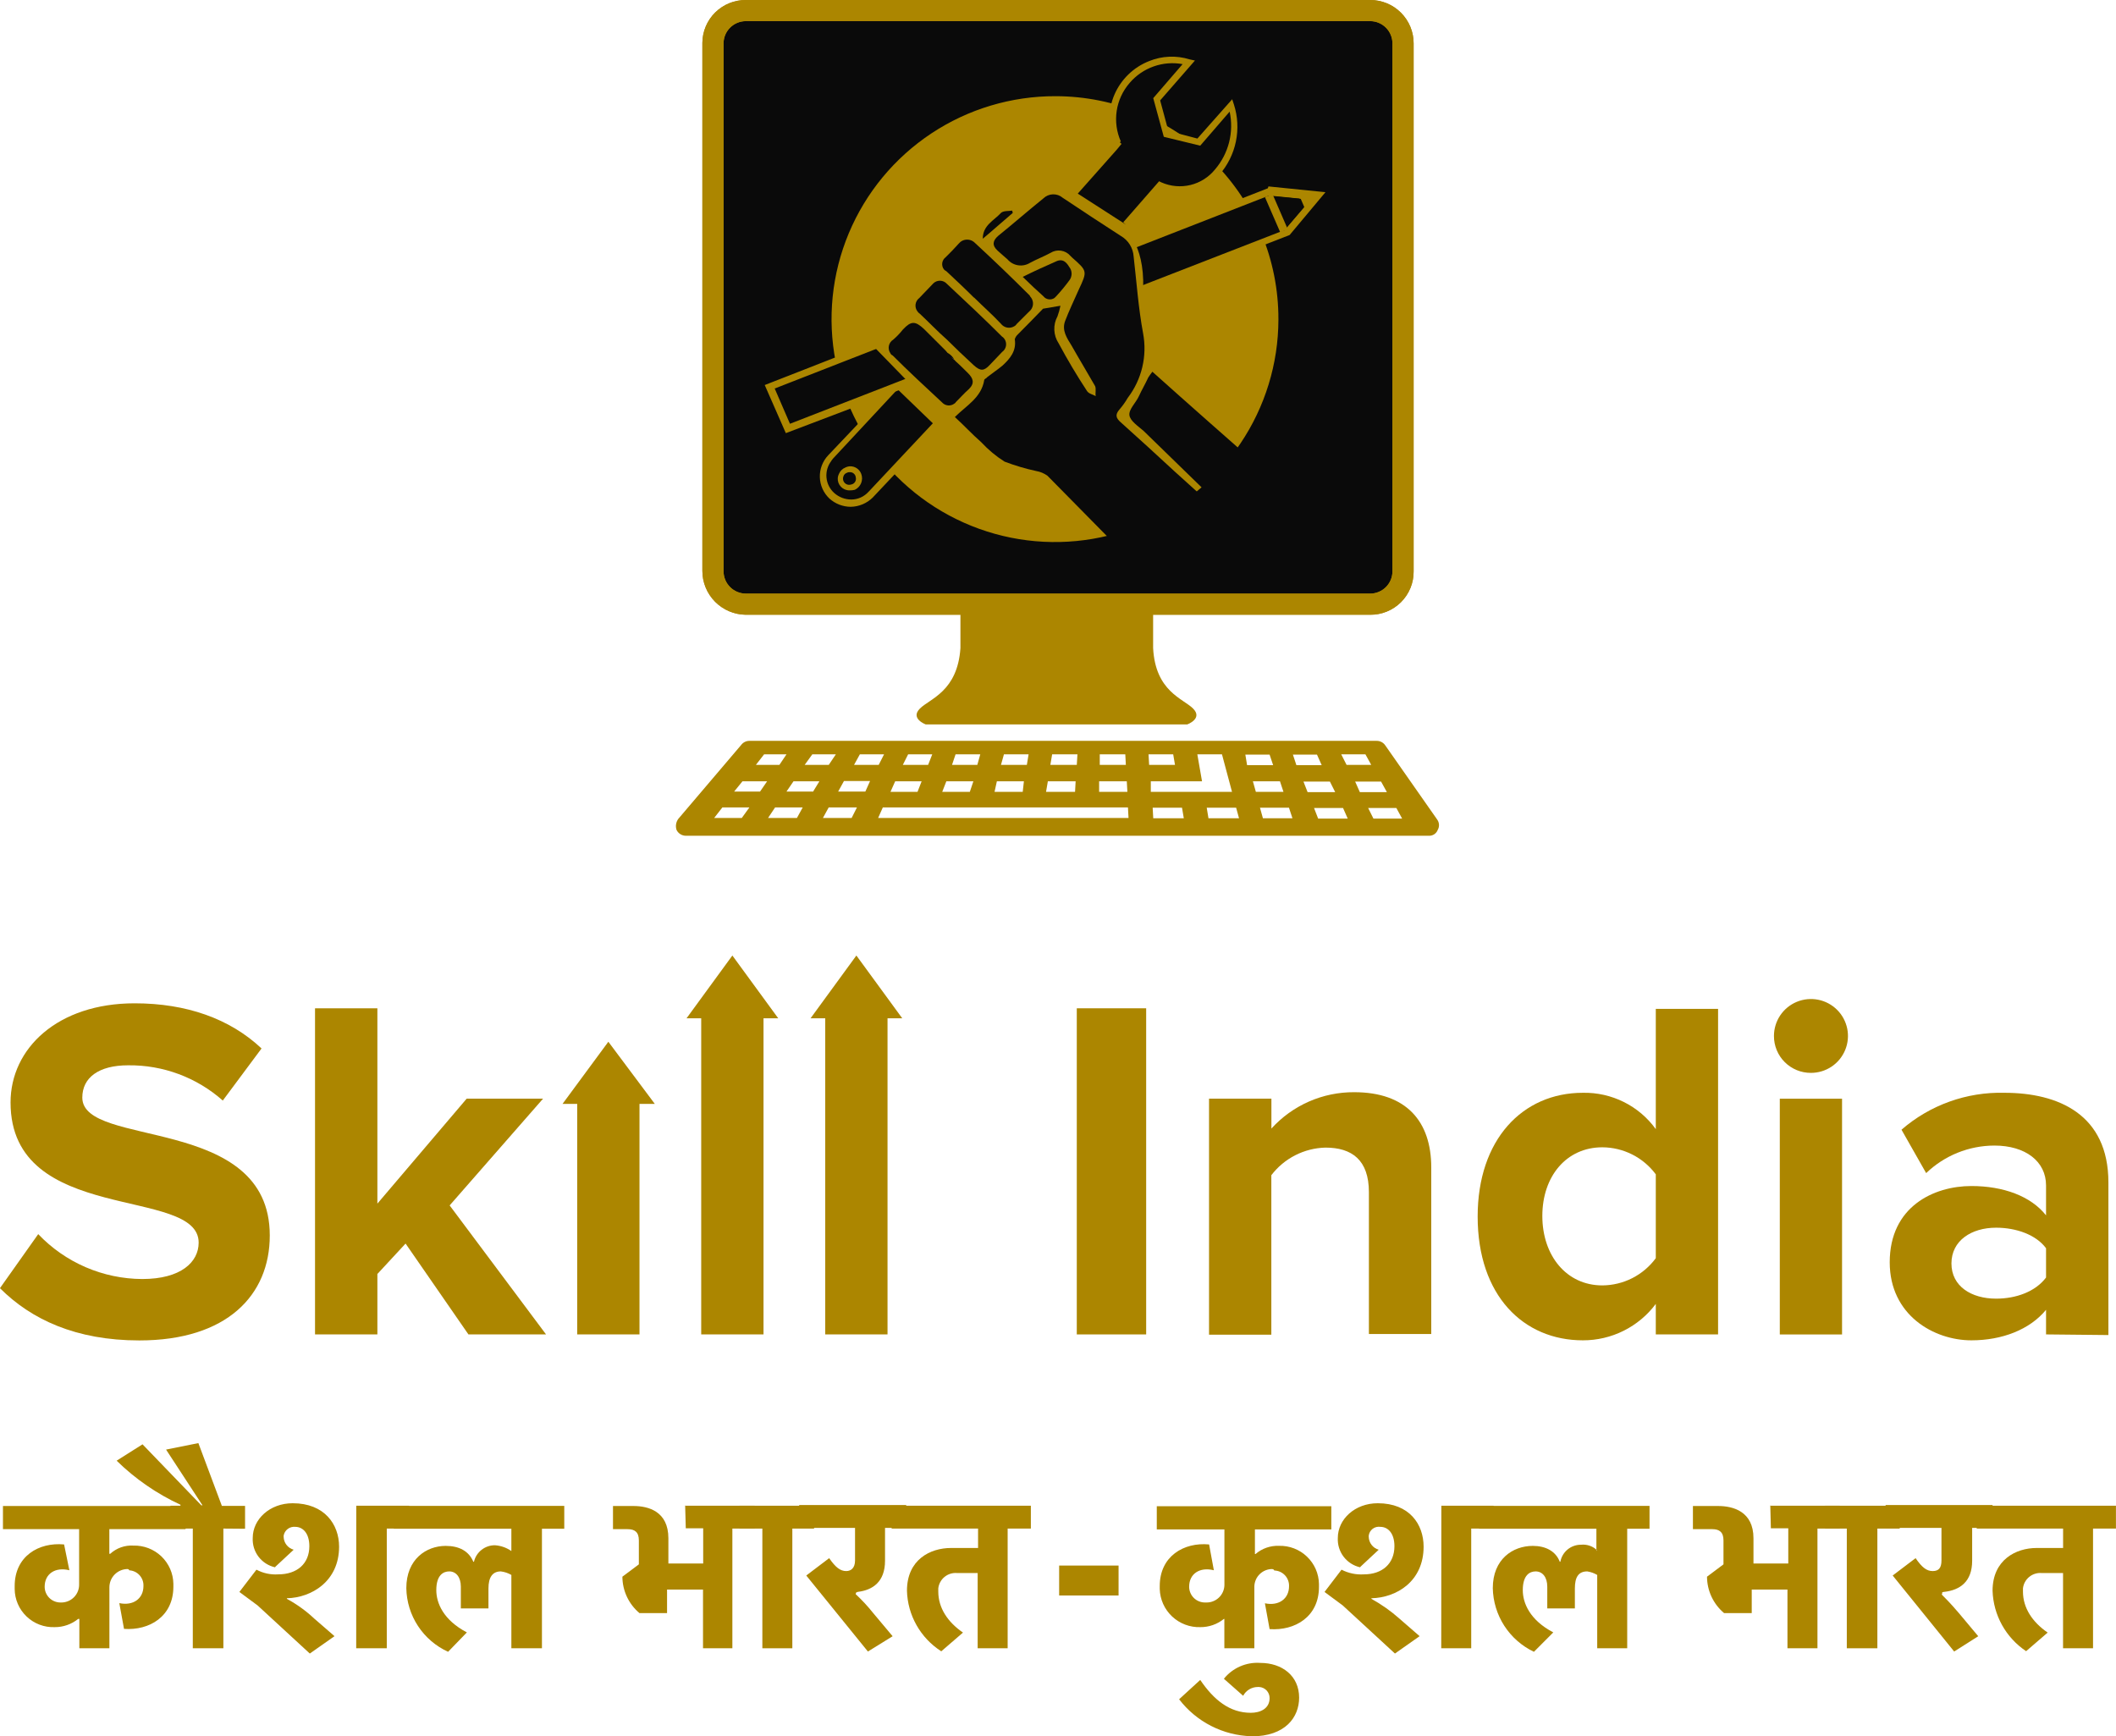 <?xml version="1.0" encoding="UTF-8"?> <svg xmlns="http://www.w3.org/2000/svg" width="156" height="128" viewBox="0 0 156 128" fill="none"><g clip-path="url(#clip0_514_764)"><path fill-rule="evenodd" clip-rule="evenodd" d="M0 94.963L2.818 90.983C3.806 92.022 4.995 92.851 6.313 93.42C7.63 93.989 9.05 94.286 10.486 94.293C13.346 94.293 14.646 93.039 14.646 91.61C14.646 87.416 0.778 90.355 0.778 81.276C0.778 77.295 4.246 73.967 9.925 73.967C13.736 73.967 16.943 75.093 19.282 77.295L16.425 81.135C14.504 79.433 12.016 78.506 9.446 78.537C7.278 78.537 6.068 79.445 6.068 80.917C6.068 84.681 19.889 82.129 19.889 91.081C19.889 95.488 16.725 98.82 10.272 98.82C5.589 98.82 2.296 97.263 0.009 94.98L0 94.963Z" fill="#AC8600"></path><path fill-rule="evenodd" clip-rule="evenodd" d="M34.535 98.377L29.9 91.678L27.822 93.922V98.377H23.225V74.334H27.822V88.734L34.407 80.994H40.039L33.15 88.866L40.257 98.377H34.535Z" fill="#AC8600"></path><path fill-rule="evenodd" clip-rule="evenodd" d="M79.385 74.334H84.5V98.377H79.385V74.334Z" fill="#AC8600"></path><path fill-rule="evenodd" clip-rule="evenodd" d="M100.921 98.376V87.893C100.921 85.512 99.664 84.604 97.714 84.604C96.939 84.624 96.179 84.817 95.489 85.169C94.799 85.521 94.197 86.023 93.728 86.639V98.398H89.135V80.994H93.733V83.2C94.504 82.35 95.447 81.671 96.499 81.209C97.551 80.748 98.689 80.513 99.839 80.52C103.688 80.52 105.518 82.679 105.518 86.067V98.347H100.921V98.376Z" fill="#AC8600"></path><path fill-rule="evenodd" clip-rule="evenodd" d="M122.072 98.376V96.128C121.448 96.963 120.637 97.641 119.703 98.107C118.77 98.573 117.74 98.814 116.696 98.812C112.322 98.812 108.939 95.526 108.939 89.685C108.939 84.023 112.236 80.563 116.696 80.563C117.743 80.542 118.779 80.775 119.715 81.242C120.652 81.708 121.46 82.395 122.072 83.243V74.376H126.664V98.376H122.072ZM122.072 92.757V86.575C121.615 85.96 121.021 85.459 120.337 85.113C119.652 84.767 118.896 84.585 118.129 84.582C115.486 84.582 113.707 86.716 113.707 89.643C113.707 92.57 115.486 94.763 118.129 94.763C118.897 94.758 119.654 94.575 120.339 94.227C121.023 93.878 121.617 93.375 122.072 92.757Z" fill="#AC8600"></path><path fill-rule="evenodd" clip-rule="evenodd" d="M130.783 76.373C130.783 75.835 130.943 75.309 131.242 74.861C131.542 74.413 131.968 74.064 132.467 73.858C132.965 73.652 133.514 73.598 134.043 73.703C134.572 73.808 135.058 74.068 135.44 74.448C135.822 74.829 136.081 75.314 136.187 75.842C136.292 76.37 136.238 76.918 136.031 77.415C135.825 77.912 135.475 78.338 135.027 78.637C134.578 78.936 134.05 79.095 133.511 79.095C133.152 79.097 132.797 79.028 132.465 78.892C132.133 78.755 131.832 78.555 131.578 78.302C131.324 78.049 131.123 77.748 130.987 77.417C130.85 77.086 130.781 76.731 130.783 76.373ZM131.21 80.998H135.803V98.381H131.214V80.994L131.21 80.998Z" fill="#AC8600"></path><path fill-rule="evenodd" clip-rule="evenodd" d="M150.843 98.376V96.563C149.633 98.031 147.593 98.812 145.339 98.812C142.568 98.812 139.318 96.951 139.318 93.06C139.318 88.951 142.568 87.437 145.339 87.437C147.683 87.437 149.718 88.175 150.843 89.6V87.394C150.843 85.623 149.329 84.454 147.033 84.454C145.156 84.459 143.354 85.186 142.004 86.485L140.186 83.285C142.283 81.464 144.989 80.493 147.768 80.563C151.754 80.563 155.44 82.163 155.44 87.177V98.423L150.843 98.376ZM150.843 94.182V92.023C150.107 91.025 148.636 90.509 147.161 90.509C145.339 90.509 143.868 91.46 143.868 93.145C143.868 94.831 145.339 95.74 147.161 95.74C148.636 95.74 150.064 95.223 150.843 94.182Z" fill="#AC8600"></path><path d="M44.85 76.8L41.472 81.382H42.554V98.377H47.146V81.382H48.275L44.85 76.8Z" fill="#AC8600"></path><path fill-rule="evenodd" clip-rule="evenodd" d="M53.993 70.443L50.614 75.072H51.696V98.376H56.289V75.072H57.375L53.993 70.443Z" fill="#AC8600"></path><path fill-rule="evenodd" clip-rule="evenodd" d="M63.136 70.443L59.757 75.072H60.839V98.376H65.432V75.072H66.518L63.136 70.443Z" fill="#AC8600"></path><path fill-rule="evenodd" clip-rule="evenodd" d="M9.408 115.673C9.052 115.676 8.711 115.818 8.459 116.07C8.208 116.322 8.066 116.662 8.065 117.018V121.515H5.85V119.351H5.764C5.273 119.747 4.66 119.961 4.028 119.957C3.648 119.971 3.27 119.909 2.914 119.774C2.559 119.639 2.235 119.434 1.96 119.172C1.685 118.91 1.466 118.596 1.315 118.248C1.164 117.899 1.085 117.525 1.082 117.145V116.928C1.082 114.726 2.861 113.685 4.725 113.86L5.114 115.763C4.075 115.503 3.293 116.023 3.293 116.975C3.292 117.128 3.322 117.28 3.381 117.422C3.44 117.564 3.526 117.693 3.635 117.801C3.744 117.91 3.873 117.995 4.016 118.053C4.158 118.111 4.311 118.141 4.464 118.14H4.55C4.722 118.136 4.892 118.098 5.05 118.029C5.208 117.959 5.35 117.859 5.47 117.735C5.589 117.611 5.682 117.464 5.745 117.303C5.807 117.143 5.837 116.972 5.833 116.8V112.734H0.218V111.027H13.684V112.734H8.061V114.551H8.125C8.354 114.341 8.624 114.178 8.918 114.074C9.212 113.97 9.524 113.926 9.836 113.945C10.214 113.935 10.592 114 10.945 114.136C11.299 114.272 11.622 114.477 11.896 114.738C12.17 115 12.389 115.313 12.542 115.659C12.694 116.006 12.775 116.379 12.782 116.757V116.975C12.782 119.176 11.007 120.218 9.143 120.085L8.796 118.187C9.836 118.404 10.575 117.841 10.575 116.932C10.591 116.64 10.489 116.354 10.294 116.135C10.098 115.917 9.825 115.785 9.532 115.767C9.489 115.678 9.446 115.678 9.404 115.678L9.408 115.673Z" fill="#AC8600"></path><path fill-rule="evenodd" clip-rule="evenodd" d="M16.468 112.691V121.515H14.214V112.691H12.568V111.006H13.304V110.933C11.561 110.128 9.97 109.029 8.6 107.686L10.507 106.479L14.843 110.976H14.929L12.243 106.867L14.625 106.389L16.357 111.019H18.067V112.704L16.468 112.691Z" fill="#AC8600"></path><path fill-rule="evenodd" clip-rule="evenodd" d="M20.278 115.546C19.792 115.437 19.361 115.16 19.059 114.764C18.758 114.368 18.607 113.879 18.632 113.383C18.632 112 19.889 110.823 21.578 110.823C23.922 110.823 24.999 112.38 24.999 114.023C24.999 116.583 22.964 117.786 21.151 117.828V117.871C21.89 118.272 22.574 118.767 23.186 119.343L24.662 120.623L22.84 121.903L18.991 118.357L17.648 117.363L18.906 115.721C19.398 115.983 19.953 116.102 20.509 116.066C21.895 116.066 22.806 115.285 22.806 113.988C22.806 113.037 22.331 112.563 21.767 112.563C21.568 112.543 21.369 112.599 21.211 112.719C21.052 112.84 20.945 113.016 20.911 113.212V113.297C20.915 113.514 20.989 113.724 21.123 113.895C21.256 114.067 21.441 114.191 21.651 114.249L20.304 115.503L20.278 115.546ZM26.265 111.006H30.165V112.691H28.515V121.515H26.261L26.265 111.006Z" fill="#AC8600"></path><path fill-rule="evenodd" clip-rule="evenodd" d="M37.7 114.347V112.704H29.032V111.019H41.6V112.704H39.954V121.515H37.7V116.109C37.461 115.97 37.196 115.881 36.922 115.848C36.315 115.848 36.011 116.275 36.011 117.103V118.575H33.975V116.975C33.975 116.279 33.629 115.848 33.12 115.848C32.692 115.848 32.166 116.109 32.166 117.231C32.166 118.182 32.688 119.437 34.42 120.345L33.035 121.775C32.13 121.362 31.36 120.703 30.815 119.872C30.27 119.042 29.972 118.074 29.956 117.081C29.956 114.948 31.431 113.967 32.859 113.967C33.856 113.967 34.57 114.355 34.895 115.136H34.942C35.023 114.789 35.22 114.479 35.501 114.259C35.781 114.038 36.128 113.918 36.486 113.92C36.922 113.949 37.342 114.096 37.7 114.347Z" fill="#AC8600"></path><path fill-rule="evenodd" clip-rule="evenodd" d="M50.482 111.006H55.639V112.691H53.993V121.515H51.829V117.188H49.178V118.921H47.142C46.75 118.591 46.435 118.18 46.218 117.717C46.001 117.253 45.887 116.748 45.885 116.237L47.099 115.328V113.557C47.099 112.952 46.796 112.734 46.274 112.734H45.192V111.027H46.71C47.792 111.027 49.276 111.416 49.276 113.404V115.264H51.842V112.67H50.559L50.512 110.985L50.482 111.006Z" fill="#AC8600"></path><path fill-rule="evenodd" clip-rule="evenodd" d="M58.414 112.691V121.515H56.204V112.691H54.514V111.006H60.018V112.691H58.414Z" fill="#AC8600"></path><path fill-rule="evenodd" clip-rule="evenodd" d="M63.093 117.534C63.554 117.964 63.983 118.427 64.376 118.92L65.808 120.627L63.986 121.754L59.441 116.151L61.13 114.871C61.609 115.563 61.955 115.823 62.387 115.823C62.733 115.823 63.037 115.605 63.037 115.042V112.64H58.919V110.955H66.809V112.64H65.248V115.063C65.248 116.616 64.337 117.222 63.255 117.355C63.212 117.355 63.17 117.397 63.123 117.397L63.08 117.525L63.093 117.534Z" fill="#AC8600"></path><path fill-rule="evenodd" clip-rule="evenodd" d="M69.379 121.728C68.629 121.245 68.008 120.587 67.57 119.811C67.131 119.035 66.889 118.164 66.865 117.274C66.865 114.982 68.575 114.121 70.115 114.121H72.107V112.691H65.736V111.006H75.999V112.691H74.288V121.515H72.077V115.968H70.559C70.227 115.939 69.896 116.041 69.638 116.251C69.379 116.461 69.213 116.764 69.174 117.094V117.333C69.174 118.541 69.867 119.582 70.995 120.358L69.392 121.741L69.379 121.728Z" fill="#AC8600"></path><path fill-rule="evenodd" clip-rule="evenodd" d="M93.818 115.674C93.644 115.67 93.471 115.701 93.309 115.765C93.147 115.829 93 115.924 92.875 116.045C92.75 116.166 92.65 116.31 92.582 116.47C92.513 116.63 92.477 116.801 92.475 116.975V121.515H90.264V119.351H90.23C89.739 119.747 89.126 119.961 88.494 119.957C88.112 119.969 87.732 119.906 87.375 119.771C87.018 119.636 86.691 119.432 86.413 119.171C86.135 118.91 85.911 118.596 85.754 118.249C85.598 117.901 85.512 117.526 85.501 117.146V116.928C85.501 114.726 87.28 113.685 89.14 113.86L89.49 115.763C88.447 115.503 87.669 116.023 87.669 116.975C87.668 117.128 87.698 117.28 87.757 117.422C87.816 117.564 87.902 117.693 88.011 117.801C88.12 117.91 88.249 117.995 88.392 118.053C88.534 118.111 88.687 118.141 88.841 118.14H88.926C89.098 118.144 89.27 118.114 89.431 118.051C89.591 117.989 89.739 117.896 89.863 117.777C89.988 117.658 90.088 117.516 90.157 117.359C90.227 117.201 90.265 117.032 90.269 116.86V112.751H85.283V111.044H98.15V112.751H92.518V114.568H92.561C93.04 114.154 93.659 113.938 94.293 113.963C94.672 113.952 95.049 114.017 95.403 114.153C95.756 114.289 96.08 114.494 96.353 114.756C96.627 115.017 96.847 115.33 96.999 115.676C97.151 116.023 97.233 116.396 97.239 116.774V116.992C97.239 119.194 95.465 120.235 93.6 120.102L93.254 118.199C94.293 118.417 95.033 117.854 95.033 116.945C95.039 116.797 95.016 116.649 94.964 116.511C94.913 116.372 94.835 116.244 94.734 116.136C94.632 116.028 94.511 115.94 94.376 115.879C94.241 115.818 94.095 115.785 93.946 115.78C93.904 115.691 93.861 115.691 93.818 115.691V115.674Z" fill="#AC8600"></path><path fill-rule="evenodd" clip-rule="evenodd" d="M100.275 115.546C99.789 115.437 99.358 115.16 99.056 114.764C98.755 114.368 98.604 113.879 98.629 113.383C98.629 112 99.886 110.823 101.575 110.823C103.914 110.823 104.954 112.38 104.954 114.023C104.954 116.583 102.961 117.786 101.105 117.828V117.871C101.852 118.282 102.551 118.776 103.187 119.343L104.659 120.623L102.841 121.903L98.992 118.357L97.65 117.363L98.903 115.721C99.411 115.983 99.982 116.103 100.553 116.066C101.896 116.066 102.803 115.285 102.803 113.988C102.803 113.037 102.328 112.563 101.763 112.563C101.664 112.548 101.563 112.553 101.466 112.578C101.369 112.603 101.278 112.647 101.198 112.707C101.119 112.768 101.052 112.843 101.002 112.93C100.952 113.017 100.92 113.113 100.908 113.212V113.297C100.913 113.513 100.987 113.722 101.119 113.894C101.251 114.065 101.435 114.189 101.644 114.249L100.301 115.503L100.275 115.546ZM106.262 111.006H110.111V112.691H108.464V121.515H106.254L106.262 111.006Z" fill="#AC8600"></path><path fill-rule="evenodd" clip-rule="evenodd" d="M117.693 114.347V112.704H109.046V111.019H121.61V112.704H119.964V121.515H117.753V116.109C117.527 115.976 117.277 115.887 117.017 115.848C116.367 115.848 116.106 116.275 116.106 117.103V118.575H114.071V116.975C114.071 116.279 113.724 115.848 113.215 115.848C112.788 115.848 112.266 116.109 112.266 117.231C112.266 118.182 112.784 119.437 114.515 120.345L113.087 121.775C112.195 121.35 111.439 120.687 110.903 119.858C110.368 119.029 110.074 118.067 110.055 117.081C110.055 114.948 111.526 113.967 113.002 113.967C113.955 113.967 114.691 114.355 114.994 115.136H115.037C115.102 114.782 115.29 114.463 115.568 114.233C115.845 114.004 116.195 113.88 116.555 113.881C116.766 113.859 116.98 113.882 117.181 113.949C117.383 114.016 117.567 114.125 117.723 114.27L117.693 114.347Z" fill="#AC8600"></path><path fill-rule="evenodd" clip-rule="evenodd" d="M130.479 111.006H135.636V112.691H133.99V121.515H131.779V117.188H129.145V118.921H127.105C126.713 118.591 126.398 118.18 126.181 117.717C125.964 117.253 125.85 116.748 125.848 116.237L127.062 115.328V113.557C127.062 112.952 126.759 112.734 126.241 112.734H124.809V111.027H126.673C127.755 111.027 129.273 111.416 129.273 113.404V115.264H131.839V112.67H130.556L130.513 110.985L130.479 111.006Z" fill="#AC8600"></path><path fill-rule="evenodd" clip-rule="evenodd" d="M138.407 112.691V121.515H136.154V112.691H134.55V111.006H140.054V112.691H138.407Z" fill="#AC8600"></path><path fill-rule="evenodd" clip-rule="evenodd" d="M143.133 117.534C143.436 117.837 143.783 118.182 144.415 118.92L145.844 120.627L144.069 121.754L139.536 116.151L141.225 114.871C141.7 115.563 142.046 115.823 142.483 115.823C142.919 115.823 143.133 115.605 143.133 115.042V112.64H139.014V110.955H146.9V112.64H145.395V115.063C145.395 116.616 144.484 117.222 143.355 117.355C143.295 117.353 143.236 117.368 143.184 117.397V117.525L143.133 117.534Z" fill="#AC8600"></path><path fill-rule="evenodd" clip-rule="evenodd" d="M149.372 121.728C148.635 121.235 148.026 120.574 147.596 119.799C147.166 119.024 146.928 118.159 146.9 117.274C146.9 114.982 148.636 114.121 150.15 114.121H152.1V112.691H145.733V111.006H155.996V112.691H154.307V121.515H152.096V115.968H150.526C150.194 115.939 149.863 116.041 149.605 116.251C149.346 116.461 149.18 116.764 149.141 117.094V117.333C149.141 118.541 149.834 119.582 150.962 120.358L149.359 121.741L149.372 121.728Z" fill="#AC8600"></path><path fill-rule="evenodd" clip-rule="evenodd" d="M92.257 128C91.222 127.97 90.206 127.71 89.284 127.238C88.362 126.766 87.558 126.095 86.929 125.274L88.486 123.849C89.486 125.321 90.654 126.272 92.215 126.272C92.907 126.272 93.6 125.969 93.6 125.188C93.602 124.978 93.522 124.774 93.377 124.621C93.232 124.468 93.033 124.378 92.822 124.369H92.736C92.513 124.368 92.294 124.428 92.103 124.542C91.911 124.657 91.754 124.821 91.65 125.018L90.23 123.763C90.55 123.366 90.961 123.053 91.429 122.849C91.897 122.645 92.407 122.558 92.916 122.594C94.519 122.594 95.777 123.546 95.777 125.154C95.777 126.584 94.78 128.009 92.266 128.009L92.257 128Z" fill="#AC8600"></path><path fill-rule="evenodd" clip-rule="evenodd" d="M82.465 117.623H78.085V115.417H82.465V117.623Z" fill="#AC8600"></path><path fill-rule="evenodd" clip-rule="evenodd" d="M101.314 1.254H54.703C54.253 1.26 53.823 1.442 53.507 1.762C53.191 2.081 53.014 2.512 53.014 2.961V42.377C53.014 42.825 53.191 43.256 53.507 43.576C53.823 43.895 54.253 44.078 54.703 44.083H101.349C101.799 44.078 102.228 43.895 102.544 43.576C102.861 43.256 103.038 42.825 103.038 42.377V2.94C103.032 2.489 102.848 2.058 102.525 1.742C102.202 1.426 101.767 1.251 101.314 1.254ZM69.204 28.625C67.429 28.625 67.429 25.86 69.204 25.86C70.978 25.86 70.987 28.625 69.204 28.625Z" fill="#0A0A0A"></path><path fill-rule="evenodd" clip-rule="evenodd" d="M77.829 7.091C74.571 7.081 71.383 8.035 68.668 9.833C65.953 11.631 63.834 14.192 62.578 17.192C61.322 20.191 60.986 23.495 61.612 26.686C62.239 29.876 63.799 32.809 66.097 35.114C68.394 37.42 71.325 38.993 74.519 39.637C77.713 40.28 81.026 39.963 84.04 38.727C87.053 37.492 89.632 35.392 91.45 32.694C93.267 29.995 94.242 26.82 94.25 23.569V23.526C94.256 19.175 92.529 14.999 89.45 11.917C86.371 8.835 82.191 7.099 77.829 7.091ZM69.204 28.625C67.429 28.625 67.429 25.86 69.204 25.86C70.978 25.86 70.987 28.625 69.204 28.625Z" fill="#AC8600"></path><path fill-rule="evenodd" clip-rule="evenodd" d="M82.982 16.563L84.932 14.315L85.496 13.623C86.207 13.955 87.009 14.036 87.772 13.855C88.536 13.674 89.215 13.24 89.7 12.625C90.28 11.957 90.676 11.15 90.851 10.284C91.025 9.417 90.972 8.52 90.696 7.68L88.357 10.406L85.954 9.775L85.257 7.215L87.643 4.531C86.843 4.295 85.99 4.296 85.19 4.534C84.39 4.772 83.676 5.236 83.136 5.871C82.589 6.487 82.233 7.248 82.11 8.062C81.987 8.876 82.103 9.708 82.443 10.458L82.529 10.368L79.236 14.131L83.003 16.555L82.982 16.563Z" fill="#0A0A0A"></path><path fill-rule="evenodd" clip-rule="evenodd" d="M83.157 16.734L82.811 16.388L85.454 13.363L85.629 13.449C86.3 13.744 87.049 13.81 87.762 13.639C88.474 13.467 89.11 13.066 89.572 12.497C90.069 11.917 90.426 11.23 90.614 10.49C90.801 9.75 90.815 8.977 90.654 8.23L88.486 10.739L85.8 10.086L85.022 7.236L87.186 4.728C86.471 4.596 85.734 4.655 85.05 4.898C84.365 5.14 83.757 5.558 83.285 6.11C82.775 6.694 82.442 7.412 82.327 8.178C82.212 8.945 82.319 9.729 82.635 10.436L82.55 10.479L82.683 10.607L82.332 11.034L79.338 14.409L78.992 14.063L82.114 10.517C81.888 9.952 81.776 9.349 81.784 8.74C81.792 8.132 81.921 7.531 82.162 6.973C82.404 6.414 82.754 5.909 83.192 5.485C83.629 5.062 84.147 4.729 84.714 4.506C85.666 4.117 86.725 4.072 87.707 4.378L88.096 4.463L85.531 7.403L86.138 9.651L88.276 10.214L90.842 7.317L90.97 7.706C91.253 8.59 91.303 9.533 91.113 10.442C90.924 11.351 90.502 12.196 89.888 12.894C89.378 13.524 88.679 13.972 87.893 14.174C87.107 14.375 86.277 14.318 85.526 14.012L85.052 14.528L83.144 16.734H83.157Z" fill="#AC8600"></path><path fill-rule="evenodd" clip-rule="evenodd" d="M66.172 28.454L61.275 33.643L61.233 33.685C61.047 33.877 60.902 34.103 60.805 34.351C60.709 34.599 60.663 34.864 60.672 35.13C60.679 35.397 60.741 35.658 60.852 35.9C60.963 36.142 61.121 36.36 61.318 36.54C61.705 36.908 62.222 37.111 62.757 37.103C63.292 37.095 63.803 36.877 64.179 36.497C64.19 36.497 64.201 36.492 64.209 36.484C64.217 36.477 64.222 36.466 64.222 36.454L69.118 31.223L66.172 28.454ZM62.862 35.84C62.702 35.902 62.524 35.901 62.365 35.837C62.206 35.773 62.078 35.65 62.007 35.494V35.452C61.95 35.292 61.954 35.117 62.018 34.96C62.082 34.803 62.201 34.674 62.353 34.598C62.503 34.534 62.672 34.53 62.826 34.587C62.979 34.643 63.105 34.755 63.178 34.901C63.178 34.913 63.183 34.923 63.191 34.931C63.199 34.94 63.21 34.944 63.221 34.944C63.291 35.11 63.293 35.298 63.226 35.465C63.158 35.633 63.028 35.768 62.862 35.84Z" fill="#0A0A0A"></path><path fill-rule="evenodd" clip-rule="evenodd" d="M62.704 37.363C62.13 37.356 61.578 37.141 61.151 36.757C60.934 36.553 60.76 36.308 60.638 36.037C60.516 35.765 60.45 35.472 60.442 35.175C60.434 34.878 60.485 34.582 60.592 34.304C60.699 34.026 60.86 33.773 61.066 33.557L66.197 28.151L69.447 31.266L64.393 36.625L64.35 36.672C63.913 37.108 63.322 37.356 62.704 37.363ZM61.275 33.988L61.404 33.818L66.172 28.698L68.772 31.206L64.068 36.22L64.025 36.262C63.866 36.438 63.672 36.579 63.456 36.676C63.239 36.773 63.005 36.824 62.768 36.825C62.305 36.827 61.857 36.658 61.511 36.352C61.178 36.057 60.971 35.646 60.931 35.204C60.891 34.761 61.022 34.321 61.297 33.971L61.275 33.988ZM62.618 36.151C62.501 36.152 62.385 36.128 62.277 36.081C62.17 36.035 62.073 35.967 61.993 35.882C61.913 35.797 61.851 35.696 61.811 35.586C61.772 35.476 61.755 35.359 61.763 35.243C61.771 35.137 61.8 35.034 61.848 34.94C61.892 34.832 61.957 34.735 62.039 34.654C62.121 34.572 62.219 34.508 62.327 34.466C62.435 34.411 62.553 34.381 62.674 34.376C62.852 34.373 63.028 34.425 63.175 34.526C63.322 34.627 63.434 34.772 63.495 34.94C63.577 35.158 63.574 35.4 63.486 35.617C63.398 35.833 63.232 36.009 63.02 36.109C62.889 36.143 62.754 36.157 62.618 36.151ZM62.618 34.812C62.556 34.805 62.495 34.82 62.443 34.854C62.381 34.873 62.326 34.907 62.28 34.952C62.235 34.998 62.201 35.053 62.182 35.115C62.139 35.226 62.139 35.349 62.182 35.46C62.226 35.566 62.308 35.652 62.413 35.701C62.518 35.749 62.637 35.756 62.746 35.72C62.804 35.711 62.86 35.69 62.909 35.658C62.958 35.626 63.001 35.584 63.033 35.535C63.066 35.487 63.088 35.432 63.098 35.374C63.108 35.316 63.106 35.257 63.093 35.2C63.088 35.143 63.072 35.088 63.045 35.037C63.019 34.986 62.982 34.942 62.938 34.906C62.894 34.869 62.842 34.842 62.788 34.826C62.733 34.81 62.675 34.805 62.618 34.812Z" fill="#AC8600"></path><path fill-rule="evenodd" clip-rule="evenodd" d="M93.557 14.14L56.683 28.326L57.893 31.569L67.993 27.674C67.961 27.5 67.964 27.322 68.002 27.15C68.039 26.978 68.11 26.815 68.211 26.671C68.312 26.526 68.441 26.403 68.59 26.309C68.739 26.214 68.906 26.15 69.08 26.12C69.165 26.12 69.293 26.073 69.383 26.12C69.601 26.117 69.816 26.171 70.006 26.277C70.196 26.384 70.355 26.539 70.465 26.726L94.776 17.34L97.115 14.575L93.561 14.148L93.557 14.14Z" fill="#0A0A0A"></path><path fill-rule="evenodd" clip-rule="evenodd" d="M95.683 14.357L96.2 15.48L96.983 14.485L95.683 14.357Z" fill="#AC8600"></path><path fill-rule="evenodd" clip-rule="evenodd" d="M93.472 13.88L56.379 28.386L57.935 31.932L67.733 28.211C67.643 28.041 67.254 27.908 67.254 27.738L58.239 31.241L57.114 28.642L93.557 14.417L96.589 14.72L94.686 16.968L70.285 26.453C70.418 26.581 70.589 26.624 70.679 26.799L95.075 17.327L97.718 14.17L93.514 13.743L93.472 13.88Z" fill="#AC8600"></path><path fill-rule="evenodd" clip-rule="evenodd" d="M95.896 14.66L93.557 14.443L94.639 17.037L96.157 15.266L95.896 14.66Z" fill="#0A0A0A"></path><path fill-rule="evenodd" clip-rule="evenodd" d="M94.382 17.122L93.254 14.528L93.818 14.315L94.943 16.909L94.382 17.122Z" fill="#AC8600"></path><path fill-rule="evenodd" clip-rule="evenodd" d="M102.136 54.963C102.066 54.855 101.969 54.767 101.856 54.706C101.742 54.646 101.614 54.615 101.486 54.618H55.25C55.132 54.617 55.016 54.644 54.91 54.697C54.805 54.749 54.713 54.826 54.643 54.92L50.007 60.369C49.922 60.486 49.866 60.621 49.843 60.763C49.821 60.906 49.833 61.051 49.879 61.188C49.943 61.317 50.042 61.425 50.164 61.5C50.287 61.576 50.428 61.615 50.572 61.615H105.343C105.482 61.621 105.62 61.582 105.737 61.506C105.853 61.429 105.943 61.318 105.993 61.188C106.062 61.069 106.095 60.932 106.088 60.794C106.08 60.656 106.032 60.523 105.95 60.412L102.136 54.963ZM100.665 55.612L101.092 56.388H99.275L98.881 55.612H100.665ZM81.079 55.612H82.961L83.003 56.388H81.079V55.612ZM81.032 57.6H83.072L83.115 58.377H81.032V57.6ZM77.568 55.612H79.433L79.386 56.388H77.436L77.568 55.612ZM77.264 57.6H79.3L79.257 58.377H77.119L77.252 57.6H77.264ZM74.014 55.612H75.832L75.704 56.388H73.796L74.014 55.612ZM73.493 57.6H75.486L75.4 58.377H73.322L73.493 57.6ZM70.461 55.612H72.27L72.052 56.388H70.187L70.448 55.612H70.461ZM69.768 57.6H71.761L71.5 58.377H69.465L69.768 57.6ZM66.95 55.612H68.729L68.425 56.388H66.561L66.95 55.612ZM65.996 57.6H67.946L67.643 58.377H65.65L65.996 57.6ZM63.396 55.612H65.175L64.782 56.388H62.965L63.392 55.612H63.396ZM59.886 55.612H61.622L61.1 56.388H59.325L59.886 55.612ZM56.332 55.612H57.983L57.461 56.388H55.729L56.332 55.612ZM54.686 60.305H52.65L53.257 59.524H55.25L54.686 60.305ZM56.033 58.355H54.125L54.737 57.6H56.554L56.02 58.377L56.033 58.355ZM58.761 60.305H56.623L57.144 59.524H59.18L58.752 60.305H58.761ZM59.933 58.355H57.983L58.5 57.6H60.407L59.933 58.377V58.355ZM62.832 60.305H60.668L61.096 59.524H63.178L62.785 60.305H62.832ZM63.786 58.355H61.793L62.22 57.579H64.145L63.798 58.355H63.786ZM64.739 60.305L65.086 59.524H83.157L83.2 60.305H64.739ZM84.675 55.612L84.718 56.388H86.625L86.493 55.612H84.675ZM84.846 57.6H88.618L88.272 55.612H90.089L90.829 58.377H84.842V57.6H84.846ZM85.022 60.326L84.979 59.546H87.143L87.275 60.326H85.022ZM89.093 60.326L88.965 59.546H91.133L91.346 60.326H89.093ZM91.825 55.633H93.6L93.861 56.41H91.941L91.812 55.633H91.825ZM92.368 57.6H94.365L94.622 58.377H92.587L92.368 57.6ZM93.108 60.326L92.89 59.546H95.028L95.285 60.326H93.108ZM95.319 55.633H97.094L97.44 56.41H95.576L95.319 55.633ZM96.097 57.621H98.047L98.436 58.398H96.401L96.097 57.621ZM97.179 60.348L96.876 59.567H99.014L99.36 60.348H97.179ZM99.912 57.621H101.819L102.247 58.398H100.254L99.908 57.621H99.912ZM101.255 60.348L100.865 59.567H102.944L103.371 60.348H101.255Z" fill="#AC8600"></path><path fill-rule="evenodd" clip-rule="evenodd" d="M67.818 52.237C67.083 52.975 68.246 53.406 68.246 53.406H87.532C87.532 53.406 88.699 52.979 87.96 52.237C87.22 51.494 85.184 50.982 85.013 47.782V45.222H70.807V47.782C70.589 50.982 68.554 51.503 67.818 52.237Z" fill="#AC8600"></path><path fill-rule="evenodd" clip-rule="evenodd" d="M101.011 45.321H54.989C54.133 45.312 53.316 44.965 52.715 44.357C52.114 43.748 51.779 42.928 51.782 42.074V3.157C51.789 2.315 52.13 1.509 52.731 0.917C53.333 0.325 54.145 -0.004 54.989 4.63712e-05H101.011C101.432 -0.001 101.85 0.081 102.24 0.241C102.629 0.402 102.983 0.637 103.281 0.935C103.579 1.232 103.815 1.585 103.976 1.974C104.137 2.363 104.219 2.78 104.218 3.2V42.121C104.222 42.542 104.142 42.96 103.982 43.35C103.822 43.74 103.586 44.094 103.288 44.392C102.989 44.69 102.634 44.926 102.243 45.085C101.852 45.245 101.433 45.325 101.011 45.321ZM54.989 1.557C54.553 1.557 54.134 1.73 53.825 2.039C53.516 2.347 53.343 2.764 53.343 3.2V42.121C53.344 42.556 53.518 42.973 53.826 43.281C54.135 43.589 54.553 43.762 54.989 43.763H101.011C101.447 43.763 101.866 43.59 102.175 43.282C102.484 42.974 102.657 42.556 102.657 42.121V3.2C102.657 2.764 102.484 2.347 102.175 2.039C101.866 1.73 101.447 1.557 101.011 1.557H54.989Z" fill="#AC8600"></path><path fill-rule="evenodd" clip-rule="evenodd" d="M101.011 45.321H54.989C54.133 45.312 53.316 44.965 52.715 44.357C52.114 43.748 51.779 42.928 51.782 42.074V3.157C51.789 2.315 52.13 1.509 52.731 0.917C53.333 0.325 54.145 -0.004 54.989 4.63712e-05H101.011C101.432 -0.001 101.85 0.081 102.24 0.241C102.629 0.402 102.983 0.637 103.281 0.935C103.579 1.232 103.815 1.585 103.976 1.974C104.137 2.363 104.219 2.78 104.218 3.2V42.121C104.222 42.542 104.142 42.96 103.982 43.35C103.822 43.74 103.586 44.094 103.288 44.392C102.989 44.69 102.634 44.926 102.243 45.085C101.852 45.245 101.433 45.325 101.011 45.321ZM54.989 1.557C54.553 1.557 54.134 1.73 53.825 2.039C53.516 2.347 53.343 2.764 53.343 3.2V42.121C53.344 42.556 53.518 42.973 53.826 43.281C54.135 43.589 54.553 43.762 54.989 43.763H101.011C101.447 43.763 101.866 43.59 102.175 43.282C102.484 42.974 102.657 42.556 102.657 42.121V3.2C102.657 2.764 102.484 2.347 102.175 2.039C101.866 1.73 101.447 1.557 101.011 1.557H54.989Z" fill="#AC8600"></path><path fill-rule="evenodd" clip-rule="evenodd" d="M82.854 16.909L77.089 13.448L72.15 15.697L68.421 17.425L63.918 25.037L66.95 28.151L70.679 31.991L84.282 21.265C84.372 17.809 82.854 16.9 82.854 16.9V16.909ZM69.204 28.625C67.429 28.625 67.429 25.86 69.204 25.86C70.978 25.86 70.987 28.625 69.204 28.625Z" fill="#AC8600"></path><path fill-rule="evenodd" clip-rule="evenodd" d="M92.518 43.674C92.689 43.503 92.172 43.503 92.385 43.285C92.257 43.115 85.757 43.674 85.629 43.588C83.333 41.254 87.057 45.06 84.774 42.735L77.222 35.072C76.977 34.895 76.695 34.776 76.396 34.726C75.6 34.554 74.818 34.321 74.057 34.031C73.427 33.632 72.852 33.153 72.347 32.606C71.654 32 71.064 31.351 70.397 30.745C71.252 29.892 72.347 29.32 72.561 28.023C72.561 27.934 72.736 27.891 72.779 27.806C73.168 27.503 73.561 27.243 73.908 26.953C74.468 26.436 74.947 25.873 74.814 25.007C74.855 24.874 74.93 24.755 75.032 24.661C75.682 24.013 76.29 23.381 76.897 22.758L78.18 22.541C78.127 22.806 78.054 23.067 77.962 23.322C77.794 23.63 77.714 23.977 77.729 24.328C77.744 24.678 77.854 25.017 78.047 25.31C78.697 26.521 79.391 27.689 80.13 28.813C80.258 29.03 80.557 29.073 80.78 29.201C80.737 28.941 80.822 28.685 80.737 28.467C80.172 27.473 79.565 26.479 79.001 25.48C78.654 24.917 78.265 24.354 78.526 23.663C78.787 22.972 79.176 22.148 79.522 21.372C80.172 19.985 80.172 19.985 79.043 18.991L78.915 18.863C78.737 18.656 78.491 18.52 78.22 18.48C77.95 18.44 77.674 18.498 77.444 18.645C76.965 18.906 76.401 19.123 75.926 19.383C75.665 19.543 75.356 19.604 75.055 19.556C74.753 19.509 74.478 19.355 74.28 19.123C74.019 18.905 73.801 18.697 73.544 18.475C73.117 18.082 73.193 17.736 73.587 17.391C74.712 16.482 75.793 15.535 76.922 14.626C77.111 14.441 77.363 14.334 77.628 14.326C77.893 14.318 78.151 14.41 78.351 14.583C79.783 15.535 81.212 16.482 82.627 17.391C82.898 17.546 83.127 17.765 83.292 18.029C83.458 18.294 83.555 18.595 83.576 18.906C83.794 20.808 83.927 22.711 84.273 24.572C84.429 25.399 84.409 26.25 84.214 27.07C84.02 27.889 83.655 28.659 83.144 29.329C82.969 29.631 82.766 29.917 82.537 30.182C82.191 30.575 82.276 30.831 82.627 31.134C83.97 32.346 85.312 33.557 86.612 34.769L92.518 40.107C92.68 40.261 92.853 40.404 93.035 40.533C92.903 40.206 92.697 39.914 92.433 39.68C89.743 37.043 87.014 34.406 84.308 31.765C83.914 31.42 83.311 31.031 83.264 30.601C83.217 30.17 83.743 29.692 83.961 29.214C84.179 28.736 84.436 28.309 84.654 27.831C84.74 27.703 84.825 27.571 84.958 27.405C90.115 32.03 96.743 37.781 101.9 42.411L92.518 43.674Z" fill="#0A0A0A"></path><path fill-rule="evenodd" clip-rule="evenodd" d="M69.811 25.037C70.461 25.685 71.094 26.291 71.804 26.94C72.283 27.366 72.539 27.366 72.975 26.897C73.279 26.594 73.583 26.248 73.882 25.946C74.03 25.841 74.132 25.683 74.164 25.506C74.197 25.328 74.159 25.144 74.057 24.994C74.014 24.951 73.972 24.866 73.882 24.823C72.539 23.479 71.196 22.225 69.811 20.928C69.749 20.858 69.674 20.802 69.59 20.762C69.506 20.722 69.415 20.699 69.322 20.695C69.229 20.692 69.136 20.706 69.049 20.739C68.962 20.771 68.882 20.821 68.814 20.885L68.729 20.975C68.383 21.32 68.122 21.623 67.775 21.969C67.7 22.025 67.637 22.095 67.589 22.176C67.542 22.256 67.511 22.346 67.499 22.438C67.486 22.531 67.493 22.625 67.517 22.715C67.542 22.805 67.585 22.89 67.643 22.963C67.69 23.03 67.75 23.088 67.818 23.134C68.468 23.74 69.101 24.414 69.811 25.037Z" fill="#0A0A0A"></path><path fill-rule="evenodd" clip-rule="evenodd" d="M71.804 21.926C72.454 22.575 73.146 23.176 73.796 23.872C73.91 24.02 74.076 24.12 74.261 24.152C74.446 24.184 74.636 24.145 74.793 24.043C74.883 24 74.925 23.915 74.968 23.872L75.879 22.963C76.031 22.841 76.129 22.664 76.153 22.471C76.177 22.277 76.125 22.082 76.007 21.926C75.965 21.879 75.922 21.837 75.922 21.794C74.627 20.497 73.283 19.206 71.889 17.92C71.753 17.773 71.566 17.682 71.365 17.666C71.164 17.65 70.965 17.71 70.807 17.834L70.679 17.962C70.375 18.308 70.072 18.611 69.725 18.957C69.656 19.007 69.597 19.07 69.553 19.144C69.508 19.217 69.479 19.298 69.466 19.383C69.454 19.468 69.459 19.554 69.481 19.637C69.502 19.72 69.54 19.798 69.593 19.866C69.643 19.918 69.703 19.961 69.768 19.994C70.461 20.642 71.111 21.248 71.804 21.943V21.926Z" fill="#0A0A0A"></path><path fill-rule="evenodd" clip-rule="evenodd" d="M69.854 26.027C69.807 25.948 69.75 25.876 69.683 25.813L68.122 24.256C67.472 23.65 67.168 23.65 66.561 24.299C66.35 24.567 66.113 24.814 65.855 25.037C65.774 25.086 65.703 25.152 65.648 25.229C65.593 25.307 65.554 25.395 65.533 25.488C65.513 25.58 65.512 25.676 65.529 25.77C65.547 25.863 65.584 25.952 65.637 26.031C65.653 26.07 65.677 26.106 65.707 26.136C65.737 26.166 65.773 26.19 65.812 26.206C66.98 27.375 68.194 28.497 69.452 29.666C69.564 29.793 69.721 29.872 69.89 29.888C70.059 29.904 70.228 29.855 70.362 29.752C70.405 29.709 70.448 29.709 70.448 29.666C70.794 29.321 71.098 28.975 71.444 28.672C71.872 28.245 71.748 27.891 71.359 27.503C70.97 27.115 70.666 26.812 70.273 26.466L69.845 26.04L69.854 26.027Z" fill="#0A0A0A"></path><path fill-rule="evenodd" clip-rule="evenodd" d="M75.4 20.412C75.922 20.928 76.439 21.406 76.918 21.837C77.012 21.959 77.15 22.041 77.302 22.065C77.455 22.09 77.611 22.055 77.739 21.969L77.872 21.837C78.228 21.453 78.561 21.048 78.868 20.625C78.948 20.505 78.994 20.365 79.002 20.221C79.009 20.077 78.978 19.934 78.911 19.806C78.693 19.46 78.432 18.982 77.829 19.285C77.046 19.631 76.268 19.977 75.4 20.412Z" fill="#0A0A0A"></path><path fill-rule="evenodd" clip-rule="evenodd" d="M72.454 17.6C73.232 16.951 73.929 16.32 74.665 15.697C74.665 15.654 74.622 15.569 74.622 15.526C74.361 15.569 73.972 15.526 73.796 15.697C73.279 16.26 72.454 16.606 72.454 17.6Z" fill="#0A0A0A"></path></g><defs><clipPath id="clip0_514_764"><rect width="156" height="128" fill="white"></rect></clipPath></defs></svg> 